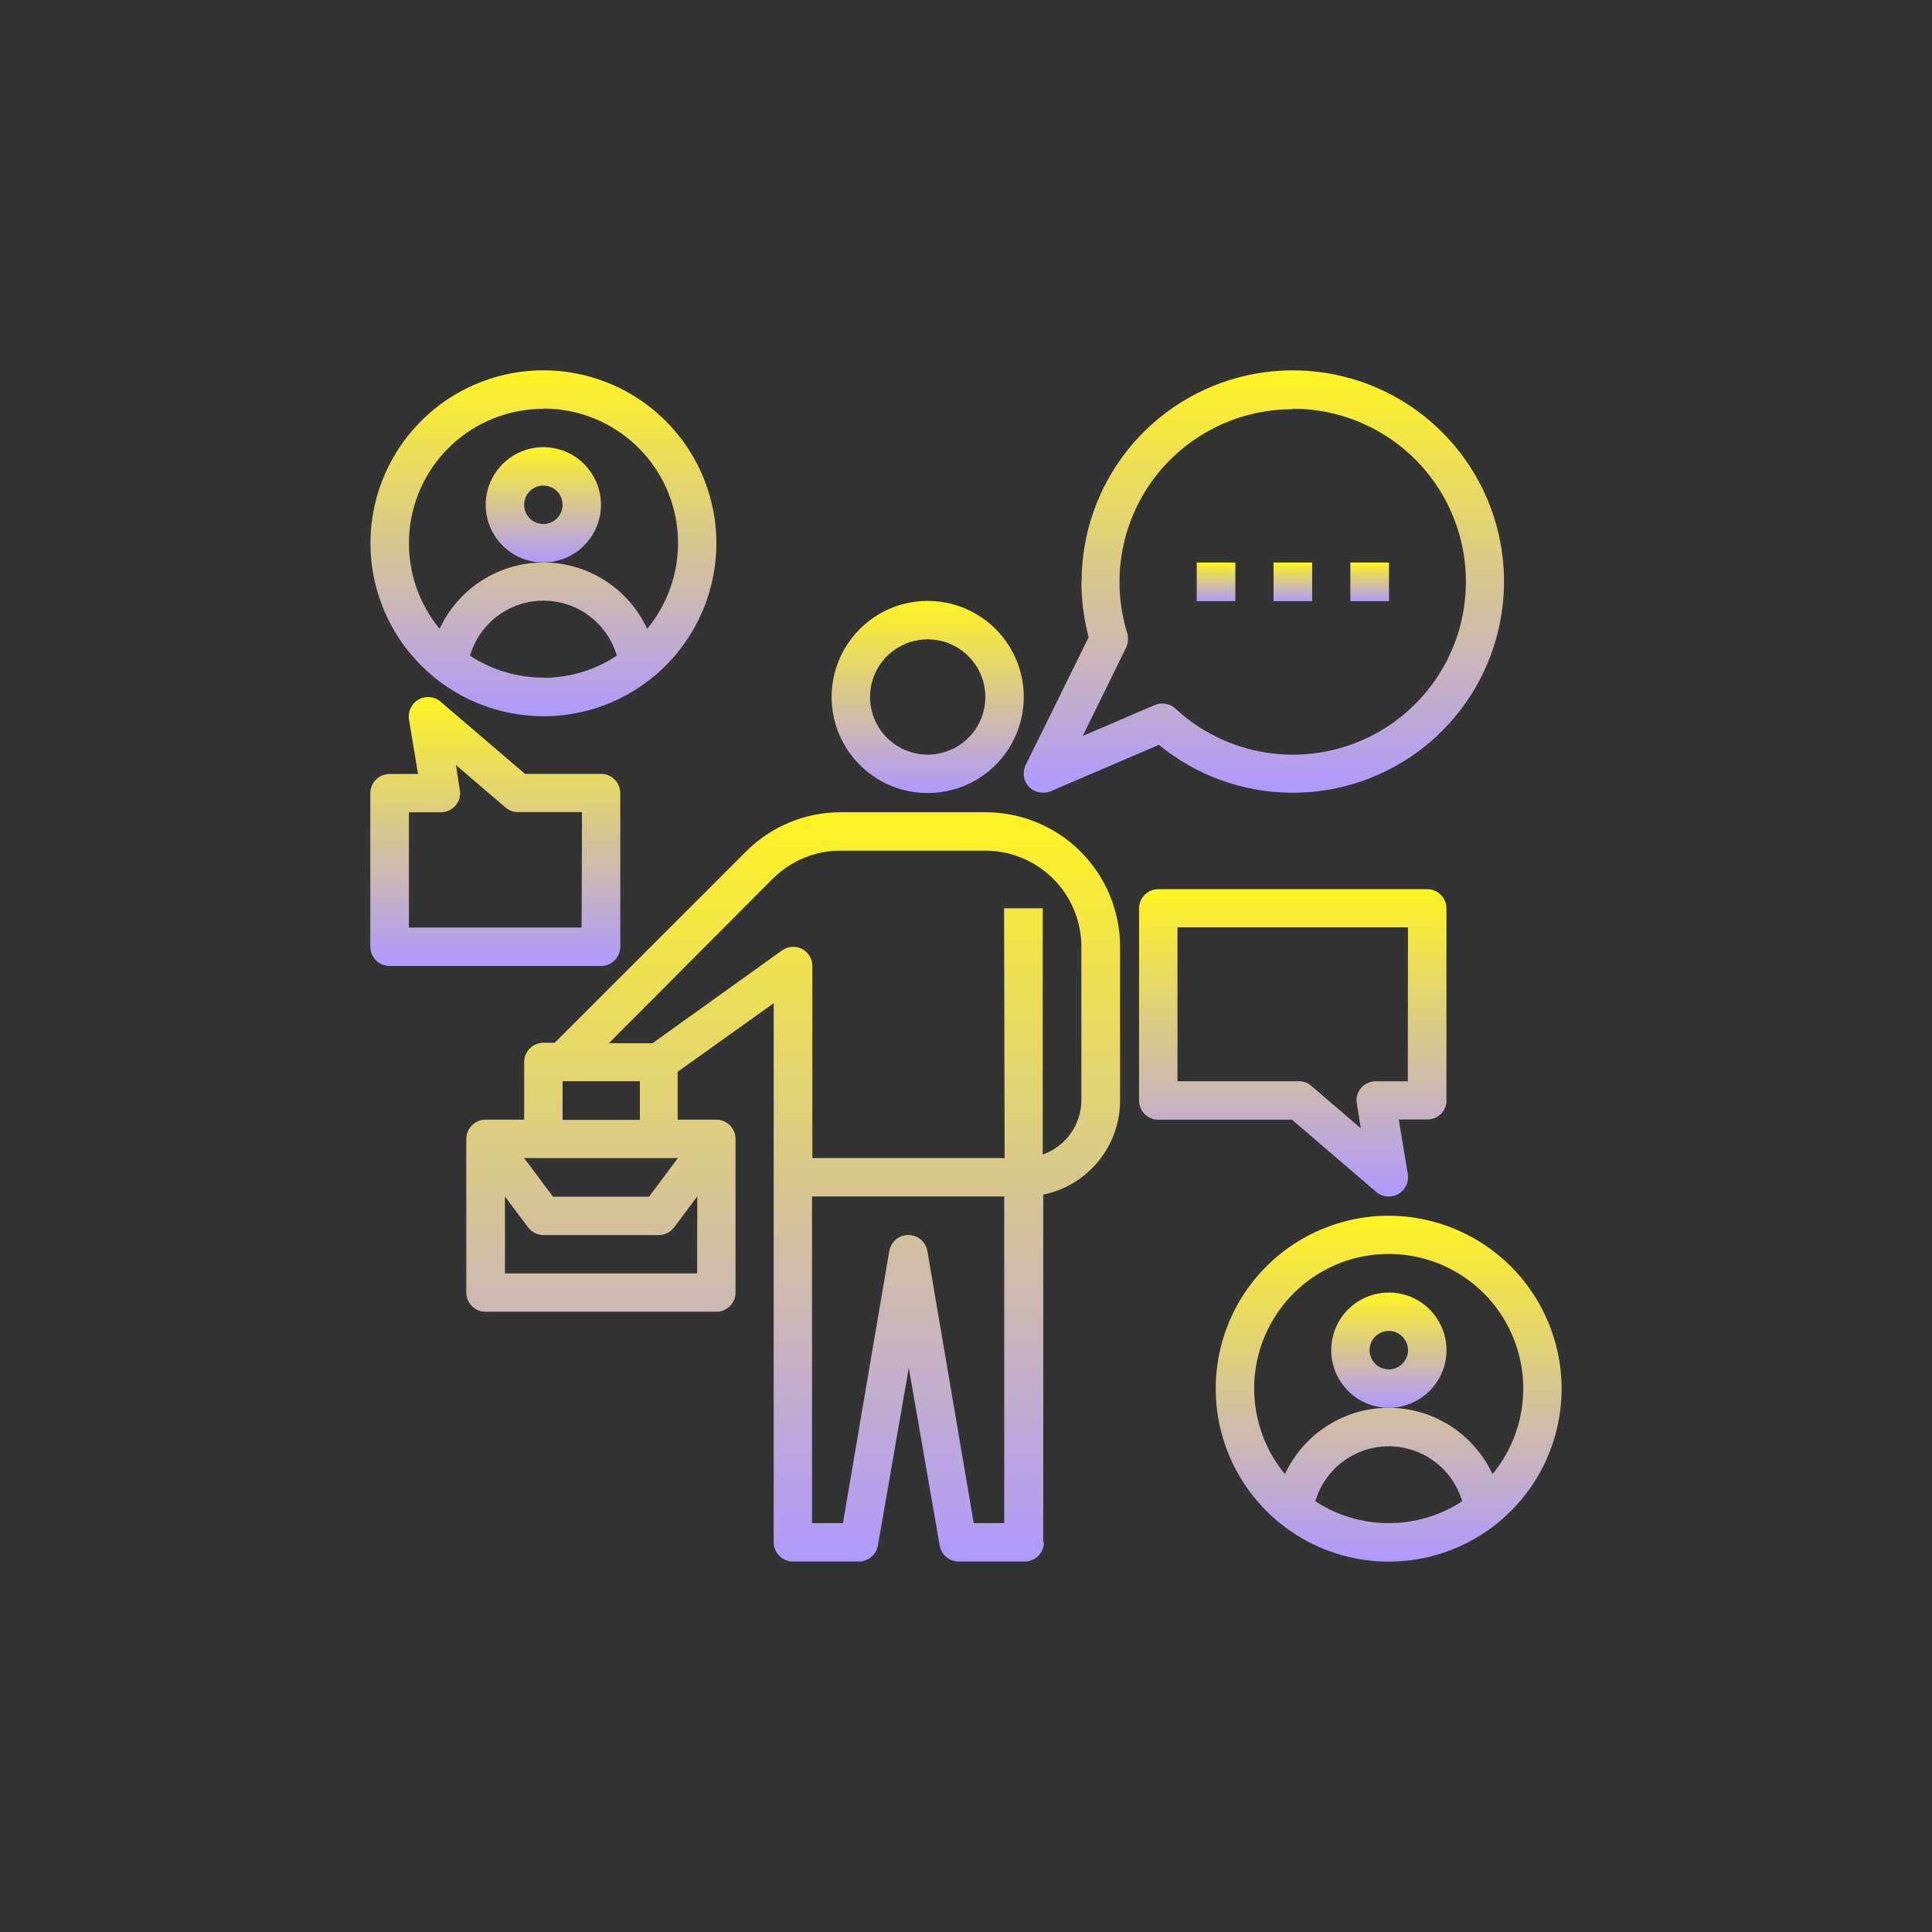 <svg width="56" height="56" viewBox="0 0 56 56" fill="none" xmlns="http://www.w3.org/2000/svg">
<rect x="0" y="0" width="56" height="56" fill="#333333" stroke="none"/>
<path d="M31.345 16.861C31.345 17.404 31.416 17.945 31.555 18.47L29.73 22.175C29.679 22.277 29.661 22.392 29.678 22.504C29.695 22.617 29.746 22.721 29.824 22.804C29.877 22.859 29.94 22.902 30.01 22.932C30.08 22.962 30.155 22.977 30.231 22.977C30.308 22.977 30.384 22.962 30.455 22.934L33.591 21.59C34.666 22.472 36.01 22.961 37.4 22.978C38.79 22.994 40.144 22.538 41.24 21.682C42.336 20.826 43.108 19.623 43.429 18.271C43.751 16.918 43.602 15.496 43.008 14.239C42.413 12.983 41.409 11.966 40.16 11.355C38.91 10.745 37.491 10.579 36.134 10.883C34.778 11.187 33.565 11.944 32.696 13.029C31.826 14.114 31.352 15.462 31.351 16.852L31.345 16.861ZM37.471 11.848C38.287 11.847 39.092 12.046 39.814 12.426C40.536 12.807 41.154 13.358 41.615 14.032C42.076 14.706 42.365 15.482 42.458 16.294C42.55 17.105 42.443 17.926 42.146 18.686C41.849 19.447 41.37 20.123 40.752 20.657C40.134 21.19 39.395 21.564 38.6 21.747C37.804 21.93 36.976 21.916 36.187 21.706C35.398 21.496 34.672 21.096 34.073 20.542C33.969 20.447 33.835 20.394 33.694 20.392C33.617 20.391 33.541 20.406 33.47 20.436L31.383 21.332L32.642 18.77C32.702 18.641 32.714 18.495 32.675 18.358C32.442 17.608 32.388 16.814 32.519 16.04C32.649 15.266 32.959 14.533 33.424 13.901C33.89 13.269 34.497 12.755 35.198 12.401C35.898 12.046 36.672 11.862 37.458 11.862L37.471 11.848Z" fill="url(#paint0_linear_1217_3885)"/>
<path d="M39.141 16.305H40.261V17.425H39.141V16.305Z" fill="url(#paint1_linear_1217_3885)"/>
<path d="M36.914 16.305H38.034V17.425H36.914V16.305Z" fill="url(#paint2_linear_1217_3885)"/>
<path d="M34.688 16.305H35.807V17.425H34.688V16.305Z" fill="url(#paint3_linear_1217_3885)"/>
<path d="M24.105 20.202C24.105 20.753 24.269 21.292 24.575 21.75C24.882 22.208 25.317 22.565 25.826 22.776C26.336 22.986 26.896 23.041 27.436 22.932C27.977 22.824 28.473 22.558 28.862 22.168C29.251 21.778 29.515 21.281 29.622 20.74C29.728 20.199 29.672 19.639 29.46 19.131C29.247 18.622 28.889 18.188 28.43 17.883C27.971 17.578 27.432 17.416 26.881 17.418C26.144 17.42 25.438 17.715 24.918 18.237C24.398 18.759 24.105 19.465 24.105 20.202ZM28.561 20.202C28.561 20.532 28.463 20.855 28.28 21.13C28.097 21.404 27.836 21.619 27.531 21.745C27.227 21.872 26.891 21.906 26.567 21.842C26.243 21.778 25.945 21.62 25.711 21.387C25.477 21.154 25.317 20.857 25.252 20.534C25.186 20.21 25.218 19.875 25.343 19.569C25.468 19.264 25.681 19.002 25.955 18.817C26.229 18.633 26.551 18.533 26.881 18.531C27.101 18.531 27.319 18.573 27.522 18.657C27.726 18.741 27.911 18.864 28.067 19.019C28.223 19.174 28.347 19.358 28.432 19.561C28.516 19.765 28.56 19.982 28.561 20.202Z" fill="url(#paint4_linear_1217_3885)"/>
<path d="M30.239 44.706V34.627C30.868 34.498 31.433 34.155 31.839 33.658C32.245 33.16 32.466 32.538 32.466 31.896V27.441C32.465 26.407 32.054 25.417 31.323 24.686C30.593 23.955 29.602 23.544 28.568 23.543H24.377C23.865 23.542 23.358 23.642 22.884 23.838C22.411 24.035 21.981 24.322 21.62 24.685L16.078 30.225H15.751C15.603 30.226 15.462 30.284 15.357 30.389C15.253 30.493 15.194 30.635 15.193 30.783V32.454H14.073C13.926 32.454 13.784 32.513 13.68 32.618C13.575 32.722 13.516 32.864 13.516 33.011V37.467C13.516 37.614 13.575 37.756 13.68 37.86C13.784 37.964 13.926 38.022 14.073 38.022H20.762C20.91 38.022 21.051 37.964 21.156 37.86C21.26 37.756 21.319 37.614 21.32 37.467V33.011C21.319 32.864 21.26 32.722 21.156 32.618C21.051 32.513 20.91 32.454 20.762 32.454H19.642V31.067L22.426 29.078V44.706C22.427 44.854 22.486 44.995 22.59 45.099C22.695 45.204 22.837 45.262 22.984 45.262H24.893C25.024 45.262 25.151 45.215 25.252 45.131C25.353 45.047 25.422 44.93 25.446 44.801L26.342 39.649L27.238 44.801C27.26 44.93 27.328 45.048 27.429 45.132C27.53 45.217 27.657 45.263 27.789 45.262H29.7C29.847 45.262 29.989 45.204 30.093 45.099C30.198 44.995 30.257 44.854 30.257 44.706H30.239ZM16.307 31.34H18.547V32.46H16.307V31.34ZM20.206 36.909H14.636V34.68L15.308 35.576C15.36 35.646 15.427 35.703 15.505 35.741C15.583 35.78 15.669 35.8 15.756 35.8H19.091C19.178 35.8 19.263 35.779 19.341 35.74C19.419 35.702 19.486 35.645 19.539 35.576L20.211 34.68L20.206 36.909ZM19.649 33.567L18.813 34.687H16.029L15.193 33.567H19.649ZM29.119 44.149H28.224L26.88 36.257C26.856 36.128 26.788 36.011 26.687 35.927C26.587 35.843 26.46 35.797 26.328 35.797C26.197 35.797 26.07 35.843 25.969 35.927C25.869 36.011 25.801 36.128 25.777 36.257L24.433 44.149H23.537V34.68H29.108V44.149H29.119ZM29.119 33.567H23.546V27.998C23.547 27.896 23.519 27.796 23.465 27.708C23.412 27.621 23.335 27.55 23.244 27.503C23.153 27.457 23.05 27.437 22.948 27.445C22.846 27.453 22.749 27.49 22.666 27.55L18.914 30.238H17.648L22.399 25.469C22.658 25.211 22.966 25.006 23.304 24.866C23.642 24.726 24.005 24.655 24.371 24.656H28.559C29.298 24.657 30.006 24.95 30.528 25.472C31.05 25.994 31.343 26.702 31.344 27.441V31.896C31.341 32.241 31.233 32.577 31.032 32.857C30.832 33.138 30.549 33.35 30.224 33.464V26.327H29.104L29.119 33.567Z" fill="url(#paint5_linear_1217_3885)"/>
<path d="M17.979 27.442V22.986C17.978 22.839 17.919 22.698 17.814 22.593C17.71 22.489 17.568 22.431 17.421 22.431H15.217L12.768 20.337C12.681 20.262 12.574 20.216 12.46 20.206C12.346 20.195 12.232 20.219 12.132 20.276C12.033 20.333 11.953 20.419 11.903 20.522C11.854 20.625 11.837 20.741 11.854 20.854L12.117 22.435H11.29C11.142 22.436 11.001 22.495 10.897 22.599C10.793 22.704 10.734 22.846 10.734 22.993V27.448C10.736 27.595 10.795 27.735 10.899 27.838C11.003 27.942 11.143 28 11.29 28H17.421C17.568 28 17.71 27.941 17.814 27.837C17.919 27.733 17.978 27.591 17.979 27.444V27.442ZM16.858 26.886H11.852V23.544H12.784C12.864 23.544 12.943 23.526 13.016 23.493C13.088 23.459 13.153 23.41 13.205 23.349C13.258 23.289 13.296 23.217 13.318 23.139C13.339 23.062 13.343 22.98 13.328 22.901L13.216 22.175L14.652 23.405C14.752 23.493 14.882 23.541 15.015 23.54H16.87L16.858 26.886Z" fill="url(#paint6_linear_1217_3885)"/>
<path d="M41.926 31.898V26.329C41.926 26.181 41.867 26.04 41.762 25.936C41.658 25.832 41.516 25.773 41.369 25.773H33.571C33.424 25.774 33.283 25.833 33.179 25.937C33.075 26.041 33.016 26.182 33.016 26.329V31.898C33.016 32.045 33.074 32.187 33.178 32.291C33.282 32.396 33.424 32.455 33.571 32.455H37.449L39.892 34.55C39.994 34.636 40.123 34.682 40.255 34.682C40.351 34.683 40.445 34.658 40.529 34.61C40.628 34.553 40.708 34.468 40.758 34.364C40.807 34.261 40.824 34.145 40.806 34.032L40.544 32.449H41.375C41.523 32.448 41.663 32.389 41.767 32.285C41.871 32.181 41.93 32.04 41.931 31.893L41.926 31.898ZM40.806 31.342H39.872C39.792 31.343 39.712 31.36 39.639 31.394C39.566 31.427 39.502 31.476 39.449 31.537C39.397 31.598 39.359 31.67 39.338 31.747C39.317 31.825 39.314 31.906 39.328 31.985L39.444 32.704L38.006 31.472C37.906 31.385 37.778 31.338 37.646 31.34H34.129V26.88H40.811L40.806 31.342Z" fill="url(#paint7_linear_1217_3885)"/>
<path d="M40.254 35.238C39.262 35.238 38.293 35.532 37.468 36.082C36.643 36.633 36 37.415 35.62 38.331C35.241 39.247 35.141 40.255 35.334 41.228C35.528 42.201 36.005 43.094 36.706 43.795C37.407 44.497 38.3 44.974 39.273 45.168C40.245 45.362 41.253 45.263 42.169 44.883C43.086 44.504 43.869 43.861 44.419 43.037C44.971 42.212 45.264 41.243 45.264 40.251C45.263 38.923 44.734 37.649 43.795 36.709C42.856 35.77 41.582 35.241 40.254 35.238ZM40.254 44.149C39.498 44.15 38.758 43.93 38.126 43.515C38.261 43.055 38.541 42.651 38.924 42.364C39.308 42.077 39.774 41.922 40.254 41.922C40.733 41.922 41.199 42.077 41.583 42.364C41.967 42.651 42.247 43.055 42.382 43.515C41.749 43.929 41.01 44.15 40.254 44.149ZM43.26 42.729C42.994 42.155 42.57 41.669 42.037 41.328C41.504 40.987 40.885 40.806 40.252 40.806C39.62 40.806 39.001 40.987 38.468 41.328C37.935 41.669 37.511 42.155 37.245 42.729C36.774 42.158 36.475 41.466 36.383 40.732C36.291 39.998 36.409 39.253 36.725 38.584C37.04 37.914 37.539 37.349 38.164 36.953C38.788 36.556 39.513 36.346 40.252 36.346C40.992 36.346 41.717 36.556 42.341 36.953C42.966 37.349 43.465 37.914 43.78 38.584C44.096 39.253 44.214 39.998 44.122 40.732C44.03 41.466 43.731 42.158 43.26 42.729Z" fill="url(#paint8_linear_1217_3885)"/>
<path d="M41.928 39.136C41.928 38.805 41.83 38.482 41.646 38.208C41.463 37.933 41.202 37.718 40.897 37.592C40.591 37.466 40.255 37.432 39.931 37.497C39.607 37.561 39.309 37.721 39.075 37.954C38.842 38.188 38.682 38.486 38.618 38.81C38.554 39.134 38.587 39.47 38.713 39.775C38.84 40.081 39.054 40.342 39.329 40.525C39.603 40.709 39.926 40.807 40.257 40.807C40.7 40.806 41.124 40.629 41.437 40.316C41.75 40.003 41.927 39.579 41.928 39.136ZM40.257 39.694C40.147 39.694 40.038 39.662 39.947 39.601C39.855 39.54 39.783 39.453 39.74 39.351C39.697 39.249 39.686 39.137 39.707 39.029C39.729 38.92 39.782 38.821 39.859 38.742C39.938 38.664 40.037 38.611 40.145 38.589C40.253 38.567 40.366 38.578 40.468 38.62C40.57 38.663 40.657 38.734 40.718 38.826C40.78 38.918 40.812 39.026 40.812 39.136C40.812 39.283 40.753 39.424 40.649 39.529C40.545 39.633 40.404 39.693 40.257 39.694Z" fill="url(#paint9_linear_1217_3885)"/>
<path d="M15.751 20.761C16.743 20.761 17.712 20.467 18.537 19.916C19.361 19.365 20.003 18.582 20.383 17.666C20.762 16.75 20.862 15.742 20.668 14.77C20.475 13.797 19.997 12.904 19.296 12.203C18.595 11.502 17.702 11.024 16.729 10.831C15.757 10.637 14.749 10.736 13.833 11.116C12.917 11.495 12.134 12.138 11.583 12.962C11.032 13.787 10.738 14.756 10.738 15.748C10.739 17.077 11.268 18.351 12.208 19.291C13.148 20.231 14.422 20.759 15.751 20.761ZM15.751 19.641C14.995 19.641 14.255 19.42 13.623 19.005C13.758 18.544 14.039 18.141 14.422 17.853C14.806 17.566 15.272 17.411 15.751 17.411C16.231 17.411 16.697 17.566 17.081 17.853C17.464 18.141 17.744 18.544 17.879 19.005C17.248 19.422 16.508 19.646 15.751 19.647V19.641ZM15.751 11.843C16.492 11.842 17.217 12.052 17.842 12.448C18.467 12.845 18.967 13.411 19.282 14.08C19.598 14.75 19.716 15.496 19.623 16.23C19.53 16.964 19.23 17.657 18.758 18.227C18.492 17.653 18.068 17.167 17.535 16.826C17.002 16.485 16.383 16.304 15.75 16.304C15.118 16.304 14.498 16.485 13.966 16.826C13.433 17.167 13.008 17.653 12.743 18.227C12.273 17.657 11.974 16.965 11.883 16.231C11.791 15.498 11.91 14.753 12.225 14.085C12.54 13.416 13.039 12.851 13.664 12.455C14.288 12.06 15.012 11.85 15.751 11.85V11.843Z" fill="url(#paint10_linear_1217_3885)"/>
<path d="M17.42 14.632C17.42 14.301 17.322 13.978 17.138 13.703C16.955 13.428 16.694 13.214 16.388 13.088C16.083 12.961 15.746 12.929 15.422 12.993C15.098 13.058 14.8 13.217 14.567 13.451C14.333 13.685 14.174 13.983 14.11 14.307C14.046 14.632 14.079 14.968 14.206 15.273C14.333 15.578 14.547 15.839 14.822 16.023C15.098 16.206 15.421 16.303 15.751 16.303C16.194 16.301 16.618 16.125 16.93 15.812C17.243 15.498 17.419 15.074 17.42 14.632ZM15.751 15.19C15.641 15.19 15.533 15.158 15.441 15.097C15.349 15.036 15.277 14.949 15.235 14.847C15.192 14.745 15.181 14.633 15.202 14.524C15.223 14.416 15.276 14.317 15.354 14.238C15.432 14.16 15.531 14.107 15.639 14.085C15.748 14.063 15.86 14.074 15.962 14.117C16.064 14.159 16.151 14.23 16.213 14.322C16.274 14.414 16.307 14.522 16.307 14.632C16.306 14.779 16.248 14.921 16.144 15.025C16.04 15.129 15.899 15.189 15.751 15.19Z" fill="url(#paint11_linear_1217_3885)"/>
<defs>
<linearGradient id="paint0_linear_1217_3885" x1="36.633" y1="10.734" x2="36.633" y2="22.978" gradientUnits="userSpaceOnUse">
<stop stop-color="#FFF422"/>
<stop offset="1" stop-color="#AF99FF"/>
</linearGradient>
<linearGradient id="paint1_linear_1217_3885" x1="39.701" y1="16.305" x2="39.701" y2="17.425" gradientUnits="userSpaceOnUse">
<stop stop-color="#FFF422"/>
<stop offset="1" stop-color="#AF99FF"/>
</linearGradient>
<linearGradient id="paint2_linear_1217_3885" x1="37.474" y1="16.305" x2="37.474" y2="17.425" gradientUnits="userSpaceOnUse">
<stop stop-color="#FFF422"/>
<stop offset="1" stop-color="#AF99FF"/>
</linearGradient>
<linearGradient id="paint3_linear_1217_3885" x1="35.248" y1="16.305" x2="35.248" y2="17.425" gradientUnits="userSpaceOnUse">
<stop stop-color="#FFF422"/>
<stop offset="1" stop-color="#AF99FF"/>
</linearGradient>
<linearGradient id="paint4_linear_1217_3885" x1="26.89" y1="17.418" x2="26.89" y2="22.987" gradientUnits="userSpaceOnUse">
<stop stop-color="#FFF422"/>
<stop offset="1" stop-color="#AF99FF"/>
</linearGradient>
<linearGradient id="paint5_linear_1217_3885" x1="22.991" y1="23.543" x2="22.991" y2="45.262" gradientUnits="userSpaceOnUse">
<stop stop-color="#FFF422"/>
<stop offset="1" stop-color="#AF99FF"/>
</linearGradient>
<linearGradient id="paint6_linear_1217_3885" x1="14.357" y1="20.203" x2="14.357" y2="28" gradientUnits="userSpaceOnUse">
<stop stop-color="#FFF422"/>
<stop offset="1" stop-color="#AF99FF"/>
</linearGradient>
<linearGradient id="paint7_linear_1217_3885" x1="37.473" y1="25.773" x2="37.473" y2="34.682" gradientUnits="userSpaceOnUse">
<stop stop-color="#FFF422"/>
<stop offset="1" stop-color="#AF99FF"/>
</linearGradient>
<linearGradient id="paint8_linear_1217_3885" x1="40.251" y1="35.238" x2="40.251" y2="45.264" gradientUnits="userSpaceOnUse">
<stop stop-color="#FFF422"/>
<stop offset="1" stop-color="#AF99FF"/>
</linearGradient>
<linearGradient id="paint9_linear_1217_3885" x1="40.257" y1="37.465" x2="40.257" y2="40.807" gradientUnits="userSpaceOnUse">
<stop stop-color="#FFF422"/>
<stop offset="1" stop-color="#AF99FF"/>
</linearGradient>
<linearGradient id="paint10_linear_1217_3885" x1="15.751" y1="10.734" x2="15.751" y2="20.761" gradientUnits="userSpaceOnUse">
<stop stop-color="#FFF422"/>
<stop offset="1" stop-color="#AF99FF"/>
</linearGradient>
<linearGradient id="paint11_linear_1217_3885" x1="15.749" y1="12.961" x2="15.749" y2="16.303" gradientUnits="userSpaceOnUse">
<stop stop-color="#FFF422"/>
<stop offset="1" stop-color="#AF99FF"/>
</linearGradient>
</defs>
</svg>
